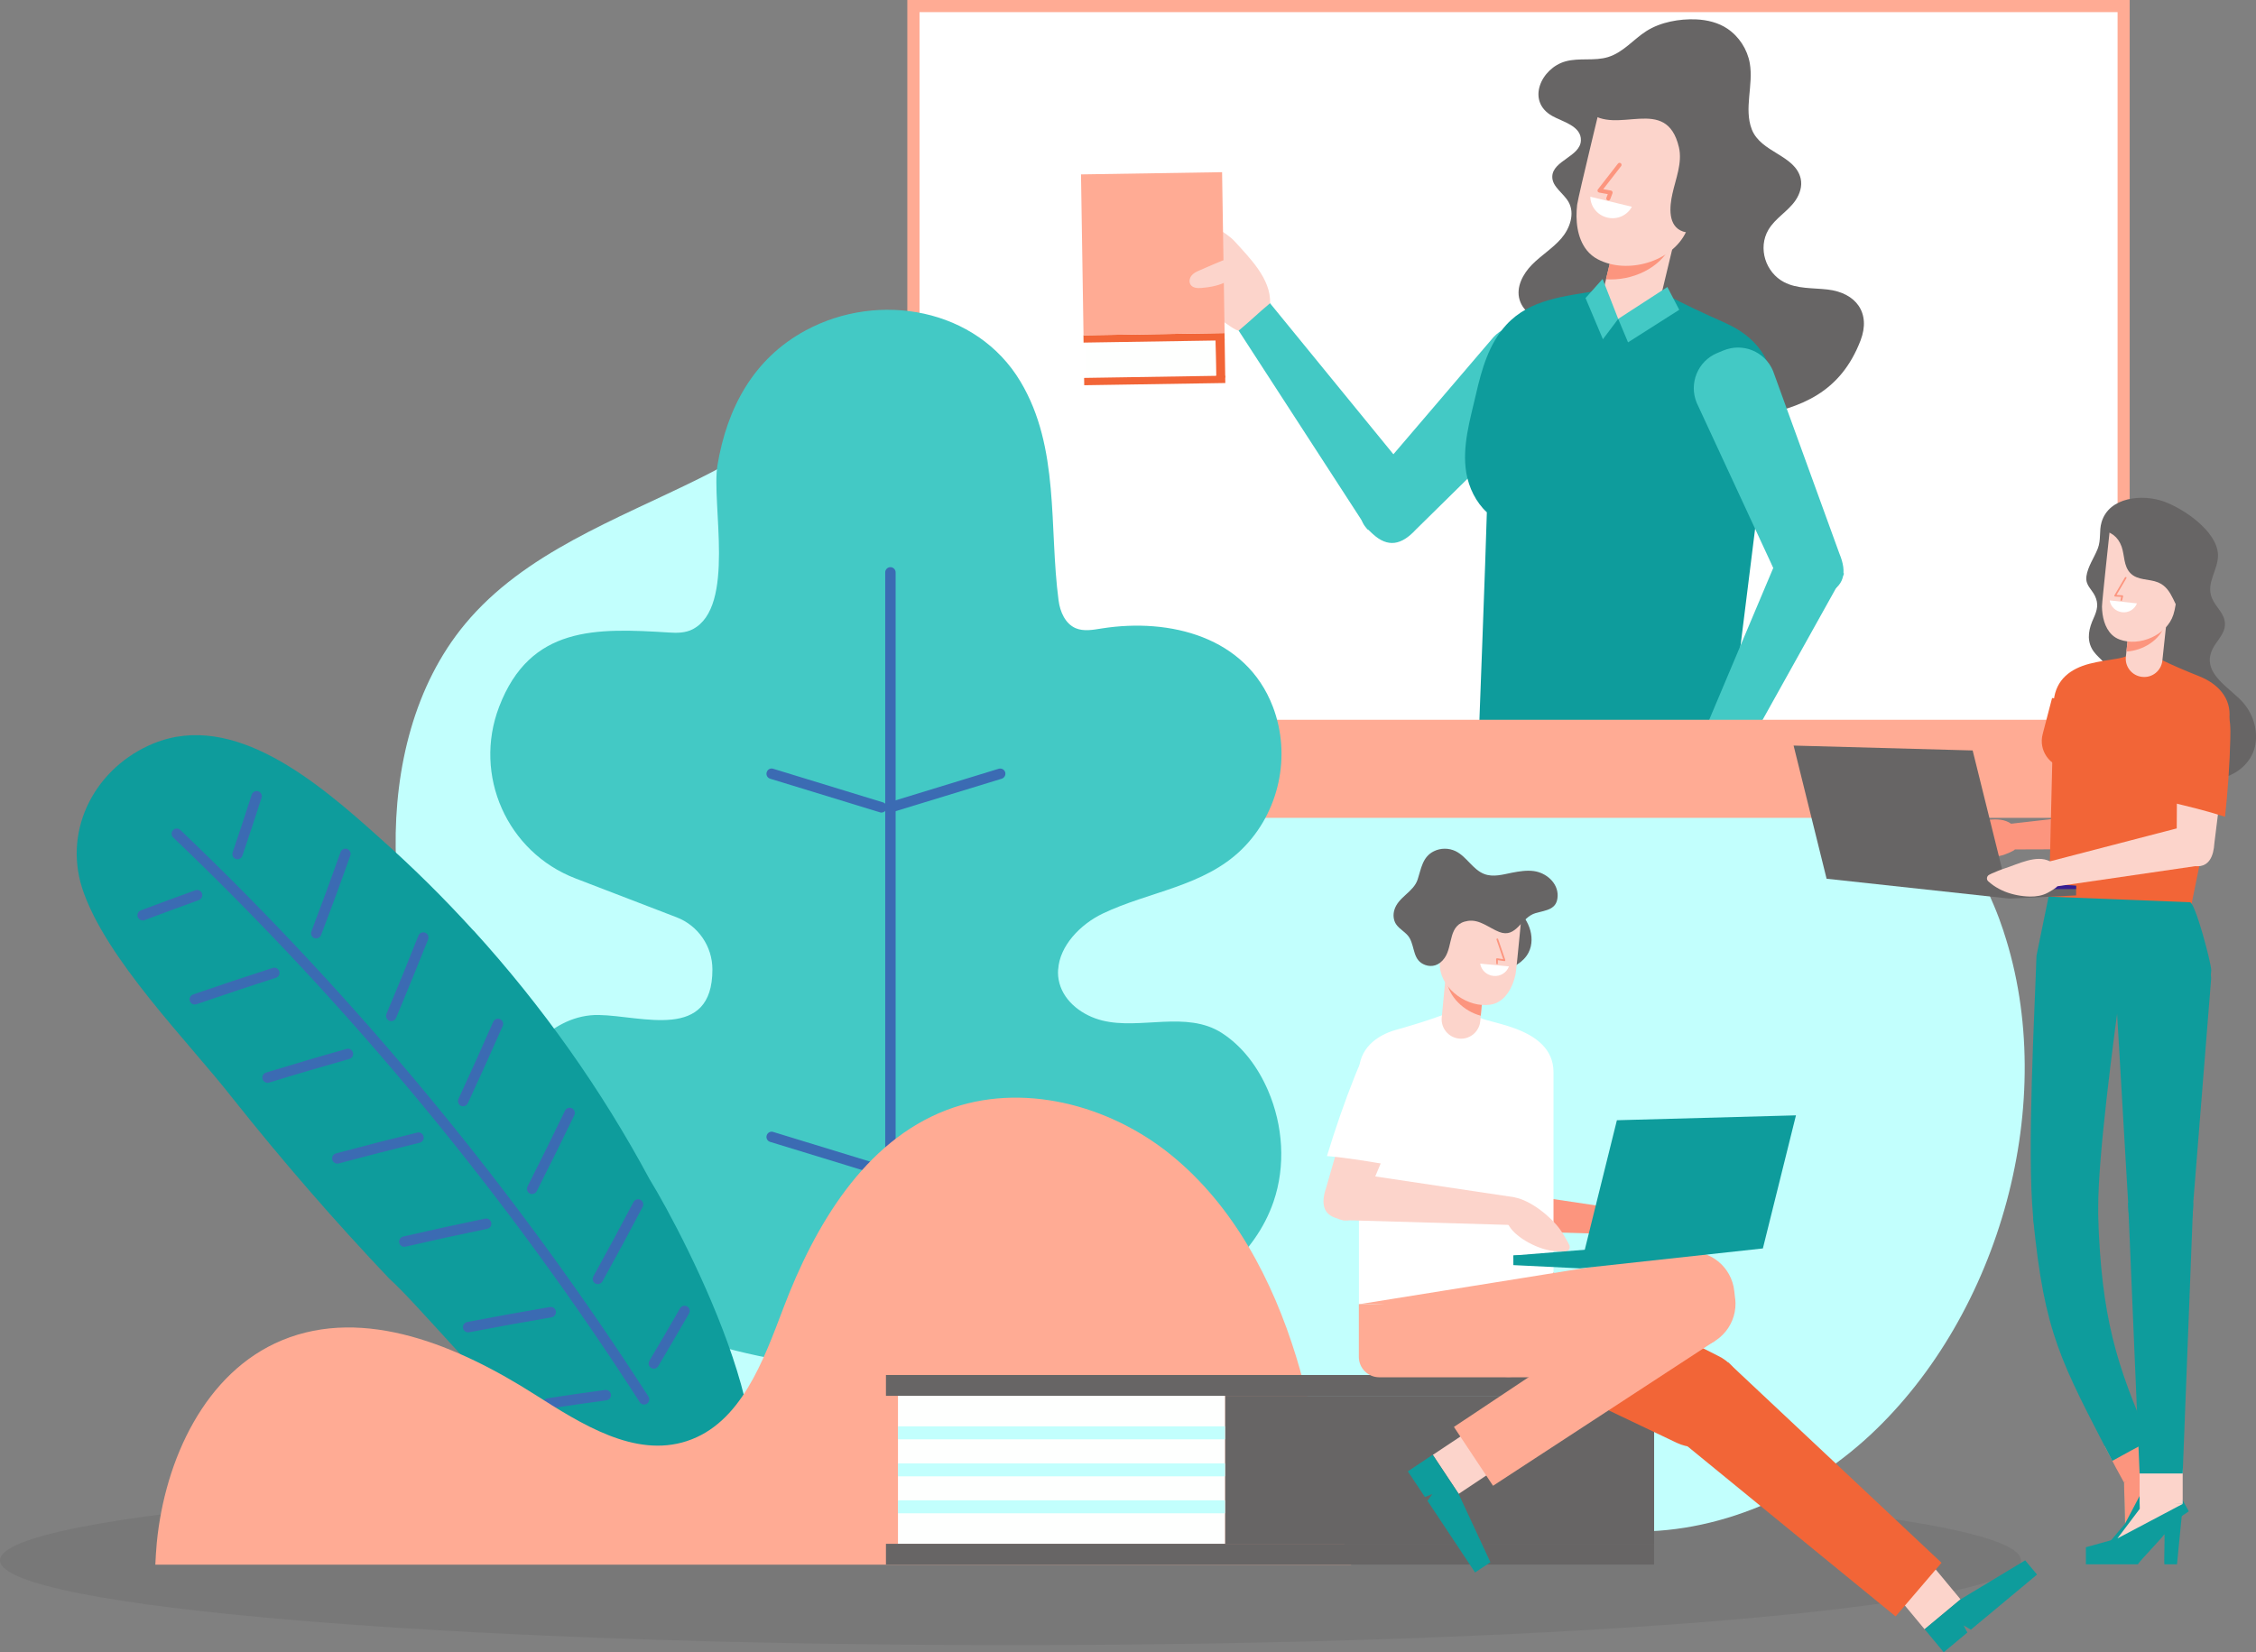 <svg width="501" height="367" viewBox="0 0 501 367" fill="none" xmlns="http://www.w3.org/2000/svg">
<rect x="0" y="0" width="501" height="367" fill="#808080" stroke="none"/>
<g clip-path="url(#clip0_3048_483)">
<g opacity="0.06">
<path d="M224.399 365.409C348.332 365.409 448.799 356.975 448.799 346.571C448.799 336.167 348.332 327.733 224.399 327.733C100.467 327.733 0 336.167 0 346.571C0 356.975 100.467 365.409 224.399 365.409Z" fill="black"/>
</g>
<path d="M444.954 206.876C444.323 204.96 443.619 203.061 442.842 201.217C435.676 184.024 424.883 168.585 416.778 151.808C398.981 115.017 412.41 73.743 388.223 38.309C365.696 5.333 326.365 -6.056 289.705 9.871C238.37 32.18 204.851 81.662 155.249 106.303C136.838 115.451 116.46 122.755 103.301 138.574C91.966 152.206 87.633 170.592 87.868 188.327C88.644 247.101 132.524 333.482 203.245 320.953C239.67 314.499 263.135 301.085 299.777 318.006C318.91 326.847 337.628 338.381 358.638 339.99C379.342 341.581 400.118 332.903 415.316 318.748C444.178 291.882 457.427 244.516 444.936 206.858L444.954 206.876Z" fill="#C2FFFD"/>
<path d="M471.596 1.356H202.848V180.318H471.596V1.356Z" fill="white"/>
<path d="M472.95 181.656H201.494V0H472.95V181.656ZM204.201 178.962H470.261V2.694H204.201V178.962Z" fill="#FFAB94"/>
<path d="M376.616 4.303C379.18 4.411 381.634 5.044 383.602 6.364C386.201 8.117 388.042 10.956 388.584 14.047C389.432 18.892 387.248 24.099 389.017 28.709C391.021 33.934 398.674 34.386 399.883 39.665C400.262 41.328 399.703 43.082 398.746 44.492C397.049 46.987 394.233 48.433 392.699 51.073C390.335 55.122 392.104 60.528 396.183 62.661C399.107 64.198 402.591 63.927 405.858 64.306C412.175 65.029 415.515 69.495 413.186 75.606C404.215 98.999 377.736 88.55 361.527 100.789C358.53 103.049 355.949 106.195 352.303 107.135C348.043 108.238 343.296 105.707 341.401 101.729C339.505 97.752 340.336 92.78 343.007 89.291C344.379 87.519 346.166 86.091 347.592 84.374C349.018 82.638 350.101 80.396 349.668 78.209C348.53 72.514 339.144 72.153 337.466 66.602C336.617 63.818 338.188 60.835 340.245 58.756C342.285 56.695 344.848 55.14 346.743 52.935C348.639 50.729 349.776 47.439 348.35 44.89C347.231 42.883 344.668 41.509 344.722 39.213C344.812 35.669 350.931 34.766 351.076 31.222C351.22 27.95 346.888 27.01 344.686 25.744C338.874 22.436 342.267 15.114 347.664 13.631C350.733 12.782 354.09 13.613 357.122 12.673C360.516 11.625 362.736 8.732 365.642 6.888C368.783 4.899 372.934 4.158 376.635 4.303H376.616Z" fill="#676565"/>
<path d="M303.712 117.53L304.813 118.561C308.224 121.725 311.257 121.056 314.416 117.639L345.137 87.393C348.296 83.976 348.097 78.643 344.686 75.461L343.585 74.43C340.173 71.267 334.848 71.466 331.672 74.882L306.167 104.731C303.008 108.147 300.282 114.348 303.694 117.53H303.712Z" fill="#43C9C5"/>
<path d="M281.781 67.036L274.489 72.532L303.712 117.603L317.249 110.462L281.781 67.036Z" fill="#43C9C5"/>
<path d="M275.102 73.4C274.759 73.671 271.926 71.61 271.565 71.339C269.832 70.037 268.568 68.175 267.702 66.187C266.492 63.42 265.68 60.203 265.554 57.183C265.482 55.665 265.554 54.128 265.843 52.609C265.987 51.832 266.168 51.055 266.402 50.313C266.402 50.313 266.402 50.313 266.402 50.295C267.196 48.18 272.918 52.212 274.037 53.441C277.341 57.111 282.286 61.884 282.052 67.344C278.893 70.001 278.279 70.742 275.12 73.4H275.102Z" fill="#FCD4CB"/>
<path d="M383.133 71.719C378.512 69.676 374.017 67.597 369.559 65.21L364.415 62.462C363.115 61.775 356.418 64.288 354.668 64.596C347.484 65.807 339.794 66.421 334.542 72.116C330.625 76.365 329.036 82.078 327.773 87.574C326.473 93.232 324.65 99.162 325.625 105.02C326.184 108.31 327.773 111.564 330.192 113.788C329.975 122.303 328.35 164.969 328.35 164.969L383.421 168.386L393.439 87.935C394.432 79.981 389.558 74.557 383.133 71.737V71.719Z" fill="#0E9C9C"/>
<path d="M360.931 71.466C357.519 70.652 355.407 67.199 356.238 63.782L359.649 49.572L372.032 52.555L368.62 66.765C367.808 70.182 364.36 72.297 360.949 71.466H360.931Z" fill="#FCD4CB"/>
<path d="M372.826 49.138L360.443 46.155L356.635 62.028C362.375 62.444 368.71 59.606 371.093 54.489C371.635 53.332 372.05 52.121 372.393 50.874L372.808 49.12L372.826 49.138Z" fill="#FC957E"/>
<path d="M354.848 57.599C353.909 57.111 353.079 56.442 352.393 55.592C350.191 52.826 349.848 48.867 350.245 45.468C350.462 43.678 356.382 19.453 356.364 19.435L380.93 25.346C379.865 29.794 378.8 34.241 377.736 38.67C376.725 42.901 376.291 47.493 374.45 51.47C371.31 58.214 361.31 60.998 354.848 57.599Z" fill="#FCD4CB"/>
<path d="M357.158 44.528C357.158 44.528 357.05 44.528 356.996 44.492C356.761 44.401 356.653 44.148 356.743 43.913L357.05 43.118L355.137 42.774C354.974 42.738 354.848 42.648 354.794 42.485C354.74 42.34 354.758 42.178 354.866 42.051L359.306 36.338C359.469 36.139 359.739 36.103 359.938 36.266C360.137 36.429 360.173 36.7 360.01 36.899L356.039 42.015L357.754 42.322C357.88 42.34 358.007 42.431 358.061 42.539C358.133 42.648 358.133 42.792 358.097 42.919L357.592 44.239C357.519 44.42 357.357 44.528 357.176 44.528H357.158Z" fill="#FC957E"/>
<path d="M353.169 43.714C353.205 45.848 354.704 47.8 356.942 48.325C359.162 48.867 361.4 47.818 362.393 45.92L353.169 43.696V43.714Z" fill="white"/>
<path d="M375.967 51.344C375.407 51.669 374.721 51.742 373.783 51.434C370.317 50.277 370.768 45.884 371.4 43.046C372.122 39.719 373.656 36.139 372.844 32.705C370.046 20.845 358.981 30.318 352.754 24.786C350.769 23.032 350.029 19.76 351.599 17.645C354.054 14.354 359.27 15.674 362.61 16.452C367.591 17.627 370.118 17.591 375.227 16.397C378.259 15.692 381.616 15.367 384.324 16.904C387.266 18.585 388.728 22.49 387.591 25.69C386.725 28.113 384.558 30.427 385.335 32.885C385.84 34.458 387.428 35.453 388.06 36.971C389.576 40.623 386.725 40.912 384.053 41.762C381.562 42.557 379.938 44.347 378.692 46.553C377.844 48.053 377.411 50.512 375.967 51.344Z" fill="#676565"/>
<path d="M403.926 132.644L405.316 132.066C409.612 130.276 410.262 127.239 408.475 122.936L393.746 82.385C391.959 78.082 387.013 76.058 382.717 77.847L381.327 78.426C377.032 80.216 375.01 85.169 376.797 89.472L393.313 125.105C395.1 129.408 399.612 134.452 403.908 132.662L403.926 132.644Z" fill="#43C9C5"/>
<path d="M375.1 170.465L383.367 174.352L409.522 127.419L396.905 118.778L375.1 170.465Z" fill="#43C9C5"/>
<path d="M361.545 76.04L372.916 68.808L370.281 63.746L359.36 70.833L361.545 76.04Z" fill="#43C9C5"/>
<path d="M355.967 75.353L352.104 66.205L355.895 61.956L359.361 70.833L355.967 75.353Z" fill="#43C9C5"/>
<path d="M271.958 75.215L269.919 75.247L270.053 83.906L272.092 83.874L271.958 75.215Z" fill="#F26537"/>
<path d="M269.941 75.651L241.263 76.102L241.386 83.929L270.064 83.478L269.941 75.651Z" fill="#FEFFFE"/>
<path d="M272.085 83.445L240.754 83.938L240.78 85.565L272.111 85.072L272.085 83.445Z" fill="#F26537"/>
<path d="M271.937 73.975L240.606 74.468L240.631 76.095L271.962 75.602L271.937 73.975Z" fill="#F26537"/>
<path d="M271.394 38.242L240.063 38.735L240.624 74.473L271.955 73.98L271.394 38.242Z" fill="#FFAB94"/>
<path d="M266.763 63.963C265.879 64.035 264.85 63.963 264.381 63.203C264.002 62.607 264.164 61.811 264.579 61.251C265.012 60.691 265.644 60.365 266.294 60.094C267.431 59.624 271.51 57.762 272.702 57.454C273.46 57.255 271.402 58.593 272.124 58.937C273.406 59.57 273.911 61.522 272.684 62.336C271.095 63.402 268.64 63.818 266.781 63.963H266.763Z" fill="#FCD4CB"/>
<path d="M471.127 159.871H201.891V180.3H471.127V159.871Z" fill="#FFAB94"/>
<path d="M216.873 165.403H207.505V174.786H216.873V165.403Z" fill="white"/>
<path d="M230.266 174.786V165.403L239.634 170.085L230.266 174.786Z" fill="white"/>
<path d="M234.995 215.319C235.32 210.076 239.905 205.303 244.886 202.917C255.121 198.017 267.377 196.914 275.806 188.616C284.091 180.463 286.835 167.826 282.665 156.96C276.727 141.449 259.85 137.2 244.67 139.587C242.738 139.894 240.681 140.292 238.876 139.532C236.565 138.538 235.41 135.88 235.085 133.385C232.919 117.133 235.41 99.452 226.62 84.754C216.909 68.483 195.158 64.596 178.895 73.4C167.289 79.673 161.441 90.665 159.329 103.338C157.939 111.745 163.462 134.796 153.823 139.767C152.235 140.599 150.34 140.617 148.553 140.49C132.362 139.478 117.741 138.972 110.846 156.978C105.016 172.201 112.597 189.267 127.795 195.107L150.268 203.748C155.051 205.592 158.21 210.202 158.21 215.337C158.21 231.355 142.596 225.606 132.975 225.443C122.651 225.262 114.745 234.952 111.46 243.847C102.904 266.97 120.593 283.024 140.015 291.864C164.202 302.874 191.566 306.508 217.847 302.82C239.706 299.747 274.615 290.798 282.81 266.934C285.553 258.961 284.94 249.976 281.6 242.22C279.398 237.104 275.969 232.403 271.276 229.402C263.478 224.43 253.189 228.769 244.796 226.672C240.5 225.606 236.403 222.623 235.266 218.356C234.995 217.344 234.905 216.331 234.977 215.337L234.995 215.319Z" fill="#43C9C5"/>
<path d="M195.754 180.481C195.646 180.481 195.537 180.481 195.411 180.427L171.025 172.96C170.411 172.779 170.069 172.128 170.267 171.514C170.448 170.899 171.097 170.556 171.711 170.754L196.097 178.221C196.711 178.402 197.054 179.053 196.855 179.667C196.711 180.155 196.241 180.481 195.754 180.481Z" fill="#3B6BB3"/>
<path d="M195.754 261.149C195.646 261.149 195.537 261.149 195.411 261.094L171.025 253.628C170.411 253.447 170.069 252.796 170.267 252.182C170.448 251.567 171.097 251.223 171.711 251.422L196.097 258.889C196.711 259.07 197.054 259.72 196.855 260.335C196.711 260.823 196.241 261.149 195.754 261.149Z" fill="#3B6BB3"/>
<path d="M197.739 180.481C197.252 180.481 196.783 180.155 196.638 179.667C196.458 179.052 196.801 178.42 197.396 178.221L221.782 170.754C222.396 170.574 223.046 170.917 223.226 171.514C223.407 172.128 223.064 172.761 222.468 172.96L198.082 180.426C197.974 180.463 197.866 180.481 197.739 180.481Z" fill="#3B6BB3"/>
<path d="M197.739 261.148C197.252 261.148 196.783 260.823 196.638 260.335C196.458 259.72 196.801 259.087 197.396 258.889L221.782 251.422C222.396 251.241 223.046 251.585 223.226 252.181C223.407 252.796 223.064 253.429 222.468 253.628L198.082 261.094C197.974 261.13 197.866 261.148 197.739 261.148Z" fill="#3B6BB3"/>
<path d="M197.739 293.058C197.108 293.058 196.584 292.533 196.584 291.901V127.13C196.584 126.497 197.108 125.973 197.739 125.973C198.371 125.973 198.895 126.497 198.895 127.13V291.901C198.895 292.533 198.371 293.058 197.739 293.058Z" fill="#3B6BB3"/>
<path d="M105.142 206.659C120.376 223.4 133.571 242.021 144.203 261.835C152.271 274.961 179.906 328.275 160.538 339.086C140.683 349.843 98.229 294.522 86.46 284.018C74.312 271.218 62.778 257.93 51.804 244.118C41.894 231.409 23.357 212.95 18.249 197.276C13.953 183.825 21.462 170.32 34.043 165.15C51.93 157.792 70.612 173.774 84.312 186.103C91.605 192.576 98.554 199.445 105.124 206.677L105.142 206.659Z" fill="#0E9C9C"/>
<path d="M143.047 311.968C142.668 311.968 142.289 311.787 142.073 311.444C112.651 265.74 77.796 223.544 38.465 186.013C37.996 185.579 37.996 184.838 38.429 184.386C38.862 183.916 39.584 183.916 40.053 184.35C79.511 221.99 114.474 264.33 144.004 310.196C144.347 310.721 144.185 311.444 143.661 311.787C143.463 311.914 143.246 311.968 143.047 311.968Z" fill="#3B6BB3"/>
<path d="M89.781 276.931C89.258 276.931 88.789 276.57 88.662 276.027C88.518 275.413 88.915 274.798 89.529 274.653C95.558 273.261 101.677 271.923 107.741 270.676C108.355 270.549 108.969 270.947 109.095 271.58C109.222 272.213 108.824 272.809 108.193 272.936C102.146 274.183 96.027 275.521 90.016 276.913C89.926 276.931 89.836 276.949 89.763 276.949L89.781 276.931Z" fill="#3B6BB3"/>
<path d="M118.174 265.216C117.994 265.216 117.813 265.18 117.651 265.09C117.091 264.8 116.857 264.113 117.146 263.535C119.943 258.021 122.741 252.362 125.467 246.704C125.755 246.125 126.441 245.89 127.001 246.161C127.579 246.432 127.813 247.119 127.542 247.698C124.817 253.356 122.001 259.033 119.203 264.565C119.005 264.963 118.59 265.198 118.174 265.198V265.216Z" fill="#3B6BB3"/>
<path d="M74.908 258.455C74.403 258.455 73.933 258.111 73.789 257.605C73.627 256.99 73.988 256.357 74.601 256.195C80.594 254.586 86.659 253.031 92.669 251.566C93.283 251.404 93.915 251.783 94.059 252.416C94.204 253.031 93.825 253.664 93.211 253.808C87.218 255.273 81.171 256.827 75.197 258.418C75.107 258.455 74.998 258.455 74.908 258.455Z" fill="#3B6BB3"/>
<path d="M102.868 245.727C102.705 245.727 102.543 245.691 102.38 245.619C101.803 245.347 101.55 244.66 101.821 244.082C104.456 238.369 107.055 232.62 109.528 226.961C109.781 226.383 110.467 226.112 111.045 226.365C111.622 226.618 111.893 227.305 111.64 227.883C109.149 233.542 106.55 239.327 103.897 245.04C103.698 245.456 103.283 245.709 102.85 245.709L102.868 245.727Z" fill="#3B6BB3"/>
<path d="M59.403 240.502C58.916 240.502 58.446 240.177 58.302 239.689C58.121 239.074 58.464 238.442 59.06 238.243C64.999 236.435 71.009 234.645 76.948 232.982C77.561 232.801 78.193 233.162 78.374 233.777C78.554 234.392 78.193 235.025 77.579 235.205C71.659 236.887 65.648 238.64 59.728 240.466C59.62 240.502 59.511 240.521 59.385 240.521L59.403 240.502Z" fill="#3B6BB3"/>
<path d="M86.893 226.799C86.749 226.799 86.587 226.763 86.442 226.708C85.846 226.455 85.576 225.786 85.828 225.19C88.283 219.368 90.666 213.529 92.922 207.816C93.157 207.219 93.825 206.93 94.42 207.165C95.016 207.4 95.305 208.069 95.07 208.666C92.796 214.397 90.395 220.254 87.958 226.094C87.778 226.528 87.345 226.799 86.893 226.799Z" fill="#3B6BB3"/>
<path d="M43.248 223.129C42.779 223.129 42.328 222.822 42.165 222.351C41.967 221.755 42.273 221.086 42.887 220.887C48.79 218.844 54.746 216.856 60.576 214.993C61.19 214.795 61.822 215.138 62.02 215.735C62.219 216.349 61.876 216.982 61.28 217.181C55.45 219.043 49.53 221.032 43.627 223.057C43.501 223.093 43.375 223.111 43.248 223.111V223.129Z" fill="#3B6BB3"/>
<path d="M70.233 208.449C70.089 208.449 69.963 208.431 69.818 208.376C69.222 208.159 68.934 207.491 69.15 206.894C71.388 201 73.573 195.07 75.63 189.267C75.847 188.671 76.515 188.345 77.092 188.562C77.688 188.779 77.995 189.43 77.796 190.026C75.739 195.848 73.554 201.796 71.298 207.689C71.118 208.159 70.684 208.431 70.215 208.431L70.233 208.449Z" fill="#3B6BB3"/>
<path d="M103.969 295.932C103.427 295.932 102.94 295.552 102.832 294.992C102.705 294.359 103.121 293.763 103.752 293.636C109.781 292.479 115.954 291.358 122.109 290.31C122.723 290.219 123.337 290.617 123.445 291.25C123.553 291.883 123.12 292.479 122.506 292.588C116.369 293.636 110.214 294.757 104.204 295.914C104.131 295.914 104.059 295.932 103.987 295.932H103.969Z" fill="#3B6BB3"/>
<path d="M132.777 285.23C132.596 285.23 132.398 285.175 132.217 285.085C131.658 284.778 131.459 284.073 131.766 283.512C134.781 278.07 137.777 272.502 140.683 266.988C140.972 266.428 141.676 266.211 142.235 266.5C142.795 266.789 143.011 267.494 142.723 268.055C139.816 273.587 136.82 279.155 133.788 284.615C133.571 284.994 133.192 285.211 132.777 285.211V285.23Z" fill="#3B6BB3"/>
<path d="M121.748 312.872C121.189 312.872 120.701 312.456 120.611 311.896C120.521 311.263 120.954 310.684 121.586 310.576C125.828 309.925 130.087 309.31 134.365 308.732C134.997 308.642 135.575 309.094 135.665 309.726C135.755 310.359 135.304 310.938 134.672 311.028C130.412 311.606 126.171 312.221 121.929 312.872C121.875 312.872 121.82 312.872 121.748 312.872Z" fill="#3B6BB3"/>
<path d="M145.195 303.995C144.997 303.995 144.798 303.941 144.6 303.833C144.058 303.507 143.878 302.802 144.203 302.26C146.495 298.391 148.787 294.504 151.026 290.599C151.351 290.039 152.055 289.876 152.596 290.183C153.156 290.509 153.336 291.214 153.011 291.756C150.755 295.679 148.481 299.566 146.17 303.453C145.954 303.815 145.575 304.013 145.177 304.013L145.195 303.995Z" fill="#3B6BB3"/>
<path d="M31.678 204.435C31.209 204.435 30.776 204.146 30.595 203.694C30.378 203.097 30.667 202.428 31.263 202.212C35.288 200.693 39.313 199.21 43.374 197.746C43.988 197.529 44.638 197.836 44.855 198.433C45.071 199.03 44.764 199.699 44.169 199.916C40.126 201.38 36.1 202.862 32.093 204.381C31.967 204.435 31.822 204.453 31.678 204.453V204.435Z" fill="#3B6BB3"/>
<path d="M52.761 190.858C52.634 190.858 52.508 190.84 52.382 190.804C51.786 190.605 51.461 189.936 51.66 189.339C53.103 185.091 54.511 180.806 55.901 176.503C56.1 175.907 56.75 175.563 57.345 175.762C57.941 175.961 58.284 176.612 58.085 177.208C56.696 181.511 55.288 185.796 53.826 190.081C53.663 190.569 53.212 190.858 52.742 190.858H52.761Z" fill="#3B6BB3"/>
<path d="M34.494 347.529C34.566 345.902 34.674 344.275 34.819 342.648C36.624 324.226 45.523 304.791 62.598 297.704C81.009 290.057 101.929 299.024 118.752 309.726C129.059 316.271 140.936 323.882 152.524 320.086C164.545 316.162 169.509 302.278 174.004 290.436C180.953 272.159 191.945 253.537 210.194 246.559C226.818 240.213 246.349 245.348 260.139 256.593C273.947 267.838 282.611 284.326 287.846 301.356C292.196 315.548 294.416 330.336 299.001 344.438C299.344 345.468 299.687 346.499 300.048 347.529H34.494Z" fill="#FFAB94"/>
<path d="M481.055 179.035L446.615 182.958C443.835 180.987 439.485 182.596 436.453 183.102C435.442 183.265 434.467 183.554 433.474 183.807C433.402 183.826 433.15 183.916 432.861 184.006C432.265 184.205 432.03 184.928 432.428 185.416C432.734 185.796 433.077 186.158 433.438 186.483C434.142 187.134 434.9 187.694 435.731 188.183C437.355 189.123 439.323 189.792 441.182 190.099C442.5 190.316 443.907 190.28 445.171 189.81C445.424 189.719 447.373 188.96 447.445 188.671L480.242 188.562L481.073 179.053L481.055 179.035Z" fill="#FC957E"/>
<path d="M367.339 310.034H272.034V342.919H367.339V310.034Z" fill="#676565"/>
<path d="M199.418 342.901H272.034V310.016H199.418V342.901Z" fill="#FEFFFE"/>
<path d="M272.034 316.813H199.418V319.688H272.034V316.813Z" fill="#C2FFFD"/>
<path d="M272.034 333.247H199.418V336.121H272.034V333.247Z" fill="#C2FFFD"/>
<path d="M272.034 325.039H199.418V327.914H272.034V325.039Z" fill="#C2FFFD"/>
<path d="M367.321 305.406H196.747V310.034H367.321V305.406Z" fill="#676565"/>
<path d="M367.321 342.901H196.747V347.511H367.321V342.901Z" fill="#676565"/>
<path d="M467.228 344.004L469.376 347.131L478.907 340.605C478.762 340.045 480.116 332.289 479.972 331.728C480.369 332.108 483.365 336.881 483.762 337.26L486.073 335.688L479.593 323.864L471.705 329.27L471.939 338.417L467.246 343.986L467.228 344.004Z" fill="#0E9C9C"/>
<path d="M471.687 329.288L471.921 338.417L479.575 323.864L471.687 329.288Z" fill="#FC957E"/>
<path d="M480.206 325.961C477.372 327.516 474.521 327.733 471.687 329.288C470.856 327.823 469.214 324.786 467.391 321.207C470.225 319.796 472.77 318.459 475.586 316.976C477.336 319.869 478.835 322.87 480.206 325.961Z" fill="#FC957E"/>
<path d="M484.719 334.024L475.152 336.411V323.502H484.719V334.024Z" fill="#FCD4CB"/>
<path d="M463.221 343.66V347.457H474.773C474.972 346.915 480.459 341.274 480.658 340.75C480.766 341.292 480.549 346.933 480.658 347.457H483.455L484.773 334.024H475.206L470.261 341.708L463.239 343.66H463.221Z" fill="#0E9C9C"/>
<path d="M475.152 333.247L475.188 335.127L470.225 341.708L484.755 334.024L475.152 333.247Z" fill="#FCD4CB"/>
<path d="M460.098 280.113C459.665 280.457 458.979 280.149 458.528 280.113C452.896 279.679 452.03 275.72 451.507 270.278C450.099 255.671 451.886 224.033 452.247 212.3C452.247 212.3 455.875 210.817 461.001 207.418C461.416 207.147 462.156 207.599 462.589 207.671C467.896 208.648 470.802 211.703 471.163 217.561C469.286 231.445 465.911 256.918 465.965 268.163C466.019 279.408 465.568 275.774 460.098 280.095V280.113Z" fill="#0E9C9C"/>
<path d="M477.372 319.977C474.538 321.459 471.885 322.96 469.087 324.479C457.662 302.35 453.997 296.312 451.506 270.513C456.272 269.971 461.145 269.971 465.929 269.682C466.651 292.678 469.972 303.037 477.354 319.977H477.372Z" fill="#0E9C9C"/>
<path d="M463.347 128.034C463.077 129.969 464.467 130.8 465.225 132.337C466.091 134.127 465.748 135.519 464.918 137.345C463.925 139.514 463.365 141.846 464.539 144.052C465.55 145.95 467.679 146.945 468.456 149.042C469.448 151.736 467.643 155.062 469.178 157.503C469.9 158.66 471.235 159.293 472.589 159.491C476.073 159.998 480.585 158.099 483.257 161.426C484.791 163.342 484.484 166.126 485.369 168.422C488.437 176.341 499.105 172.834 500.747 165.909C501.524 162.601 500.531 158.985 498.383 156.346C495.513 152.82 488.69 149.693 491.343 144.179C492.228 142.335 494.087 140.852 494.105 138.665C494.141 136.314 492.047 134.886 491.217 132.861C489.791 129.408 492.733 126.479 492.553 123.099C492.282 117.928 484.881 112.938 480.513 111.384C475.838 109.702 468.365 110.335 466.705 115.976C466.109 118.001 466.651 119.845 465.838 121.906C465.026 123.948 463.636 125.829 463.329 128.052L463.347 128.034Z" fill="#676565"/>
<path d="M485.549 206.46L454.936 203.188C454.936 203.188 456.091 155.659 456.091 155.586C456.597 150.886 459.828 148.536 463.997 147.433C466.163 146.873 468.383 146.601 470.568 146.222C471.651 146.041 475.802 144.504 476.614 144.902L479.863 146.493C482.679 147.867 485.513 149.06 488.419 150.217C492.462 151.844 495.585 154.99 495.08 159.654L485.531 206.46H485.549Z" fill="#F26537"/>
<path d="M475.513 172.382L458.799 170.592C455.153 170.194 452.698 166.651 453.618 163.089L455.712 155.044L477.102 157.34L475.495 172.382H475.513Z" fill="#F26537"/>
<path d="M478.347 228.552L452.247 212.3L454.936 199.156C454.936 199.156 486.289 200.404 486.325 200.404C487.499 200.404 491.072 213.963 491.054 215.499C490.946 220.977 484.015 228.57 478.329 228.57L478.347 228.552Z" fill="#0E9C9C"/>
<path d="M480.639 276.371H479.033C474.051 276.371 472.607 272.141 472.607 267.133L469.99 222.406C469.99 217.416 474.033 213.348 479.033 213.348H480.639C485.621 213.348 491.036 212.408 491.036 217.398L487.065 267.133C487.065 272.122 485.639 276.371 480.639 276.371Z" fill="#0E9C9C"/>
<path d="M484.719 327.281H475.152L472.607 267.151H487.047L484.719 327.281Z" fill="#0E9C9C"/>
<path d="M475.712 150.343C473.474 150.108 471.849 148.102 472.102 145.86L473.095 136.549L481.199 137.417L480.206 146.728C479.972 148.969 477.968 150.597 475.73 150.343H475.712Z" fill="#FCD4CB"/>
<path d="M481.434 135.193L473.329 134.326L472.228 144.721C475.91 144.504 479.683 142.19 480.784 138.737C481.037 137.96 481.199 137.146 481.307 136.332L481.434 135.193Z" fill="#FC957E"/>
<path d="M470.712 142.045C470.08 141.81 469.503 141.467 468.997 140.979C467.373 139.406 466.831 136.929 466.795 134.741C466.795 133.584 468.546 117.729 468.528 117.729L484.611 119.447C484.304 122.357 483.997 125.268 483.672 128.161C483.383 130.927 483.491 133.874 482.643 136.549C481.199 141.087 475.08 143.69 470.712 142.045Z" fill="#FCD4CB"/>
<path d="M471.073 133.458H471.037C470.947 133.44 470.874 133.331 470.91 133.241L471.073 132.572L469.701 132.5C469.701 132.5 469.575 132.463 469.557 132.409C469.521 132.355 469.521 132.283 469.557 132.228L471.903 128.233C471.903 128.233 472.066 128.125 472.156 128.161C472.246 128.215 472.264 128.323 472.228 128.414L470.026 132.156L471.326 132.228C471.326 132.228 471.434 132.265 471.452 132.301C471.488 132.337 471.488 132.391 471.488 132.445L471.271 133.313C471.271 133.313 471.181 133.458 471.091 133.458H471.073Z" fill="#FC957E"/>
<path d="M468.51 133.367C468.708 134.723 469.827 135.826 471.29 135.989C472.752 136.152 474.069 135.302 474.557 134.018L468.528 133.367H468.51Z" fill="white"/>
<path d="M484.52 131.578C484.358 133.06 483.04 134.127 481.56 133.964L482.138 128.613C483.618 128.776 484.683 130.095 484.52 131.578Z" fill="#FCD4CB"/>
<path d="M487.372 138.466C487.481 138.158 487.571 137.851 487.643 137.562C488.852 132.626 490.026 127.148 487.589 122.665C486.397 120.459 484.448 118.778 482.39 117.35C479.972 115.668 477.336 114.312 474.575 113.282C472.95 112.685 471.091 112.215 469.557 113.011C468.203 113.716 467.282 115.596 466.741 117.784C468.708 118.127 470.333 119.103 471.163 121.435C471.831 123.37 471.578 125.72 473.095 127.293C474.737 128.974 477.21 128.522 479.25 129.354C482.697 130.782 482.679 134.922 485.206 137.2C485.82 137.743 486.542 138.158 487.372 138.466Z" fill="#676565"/>
<path d="M461.055 198.885L446.236 199.59L442.86 196.011L461.055 196.734V198.885Z" fill="#676565"/>
<path d="M443.131 197.475H461.055V196.734L443.131 195.306V197.475Z" fill="#361D91"/>
<path d="M446.236 199.59L405.641 195.179L398.313 165.602L438.077 166.687L446.236 199.59Z" fill="#676565"/>
<path d="M486.758 192.34L487.697 192.395C490.585 192.576 491.578 190.171 491.758 187.278L494.953 161.426C495.134 158.533 492.95 156.02 490.044 155.839L489.105 155.785C486.217 155.604 483.708 157.792 483.527 160.703L483.383 186.754C483.203 189.647 483.87 192.16 486.758 192.359V192.34Z" fill="#FCD4CB"/>
<path d="M454.99 191.382L456.2 196.951L489.304 192.124L488.798 182.596L454.99 191.382Z" fill="#FCD4CB"/>
<path d="M456.849 196.824C456.904 197.095 455.008 198.162 454.756 198.289C453.564 198.939 452.174 199.156 450.839 199.138C448.961 199.102 446.922 198.722 445.189 198.017C444.305 197.656 443.456 197.204 442.68 196.661C442.283 196.372 441.886 196.065 441.525 195.739C441.074 195.324 441.2 194.564 441.759 194.293C442.03 194.167 442.265 194.04 442.337 194.004C443.294 193.606 444.214 193.19 445.189 192.883C448.131 191.961 452.21 189.755 455.225 191.31C455.911 193.805 456.163 194.329 456.849 196.824Z" fill="#FCD4CB"/>
<path d="M486.524 153.543C483.094 156.273 481.343 160.685 480.892 165.042C480.441 169.399 481.127 173.792 481.813 178.131C485.946 179.107 490.08 180.101 494.123 181.421C494.737 175.762 495.17 169.688 495.296 164.011C495.35 161.842 495.35 159.618 494.52 157.611C493.293 154.646 489.719 153.525 486.524 153.543Z" fill="#F26537"/>
<path d="M355.155 267.856L354.487 274.002L316.925 272.918L317.701 262.251L355.155 267.856Z" fill="#FC957E"/>
<path d="M327.689 316.826L318.19 323.152L323.936 331.809L333.436 325.483L327.689 316.826Z" fill="#FCD4CB"/>
<path d="M331.004 346.987L327.574 349.265L316.997 333.337C317.358 332.831 317.737 332.325 318.098 331.837C317.538 332.054 316.997 332.289 316.437 332.505L312.647 326.811L318.17 323.123L323.91 331.782L330.986 347.005L331.004 346.987Z" fill="#0E9C9C"/>
<path d="M428.093 346.453L420.113 353.1L427.408 361.885L435.387 355.238L428.093 346.453Z" fill="#FCD4CB"/>
<path d="M449.738 346.571L452.373 349.735L437.68 361.974C437.139 361.667 436.597 361.359 436.074 361.034C436.344 361.558 436.633 362.082 436.904 362.607L431.651 366.982L427.41 361.865L435.388 355.231L449.738 346.571Z" fill="#0E9C9C"/>
<path d="M385.425 315.819L386.183 314.246C388.512 309.347 386.436 303.489 381.544 301.157L328.693 274.418C323.802 272.086 326.888 279.987 324.56 284.868L323.802 286.441C321.473 291.34 323.549 297.198 328.441 299.53L372.357 320.465C377.248 322.797 383.096 320.718 385.425 315.819Z" fill="#F26537"/>
<path d="M420.966 359.027L431.164 347.113L383.764 302.603L371.165 318.314L420.966 359.027Z" fill="#F26537"/>
<path d="M301.781 289.695H344.993V238.134C344.993 233 341.076 230.198 336.708 228.534C334.451 227.667 332.087 227.124 329.758 226.473C328.603 226.148 324.325 224.033 323.387 224.358L319.704 225.696C316.509 226.853 313.315 227.811 310.047 228.733C305.499 230.017 301.781 233.054 301.781 238.152V289.713V289.695Z" fill="white"/>
<path d="M340.462 305.912H306.293C303.802 305.912 301.763 303.887 301.763 301.374V289.677H344.975V301.374C344.975 303.869 342.953 305.912 340.444 305.912H340.462Z" fill="#FFAB94"/>
<path d="M385.335 288.466L385.136 286.73C384.54 281.342 379.703 277.456 374.324 278.052L301.781 289.695C301.781 289.695 316.726 288.863 317.322 294.251L317.52 295.986C318.116 301.374 330.498 306.4 335.877 305.803L376.689 299.313C382.068 298.716 385.948 293.871 385.353 288.484L385.335 288.466Z" fill="#FFAB94"/>
<path d="M322.881 316.94L331.563 330.011L380.894 297.794L377.104 280.836L322.881 316.94Z" fill="#FFAB94"/>
<path d="M326.329 208.738C326.022 207.798 326.166 206.55 327.051 206.117C327.881 205.701 329.09 206.135 329.704 205.448C330.101 205.014 330.029 204.309 329.812 203.766C329.596 203.224 329.235 202.718 329.109 202.139C328.766 200.53 330.498 199.048 332.141 199.084C333.784 199.12 335.228 200.169 336.419 201.326C337.773 202.645 338.982 204.2 339.632 205.99C340.282 207.78 340.336 209.841 339.469 211.54C338.368 213.728 336.004 214.957 333.657 215.68C332.502 216.042 331.275 216.313 330.065 216.114C328.459 215.861 327.484 215.047 327.466 213.511C327.466 212.643 327.719 212.046 327.466 211.161C327.213 210.311 326.618 209.588 326.329 208.738Z" fill="#676565"/>
<path d="M324.036 230.686C326.401 230.921 328.495 229.185 328.729 226.817L329.668 216.982L321.112 216.15L320.174 225.985C319.939 228.354 321.672 230.451 324.036 230.686Z" fill="#FCD4CB"/>
<path d="M321.329 213.782L329.885 214.614L328.838 225.606C325.083 224.611 321.654 221.393 321.257 217.597C321.166 216.729 321.166 215.861 321.221 214.993L321.329 213.782Z" fill="#FC957E"/>
<path d="M330.968 223.147C331.672 223.038 332.358 222.803 332.971 222.406C334.993 221.122 336.076 218.663 336.563 216.403C336.816 215.21 338.35 198.415 338.368 198.415L321.365 196.788C321.076 199.861 320.769 202.935 320.481 206.008C320.192 208.937 319.47 211.974 319.777 214.921C320.3 219.929 326.094 223.906 330.968 223.147Z" fill="#FCD4CB"/>
<path d="M332.466 214.18C332.358 214.18 332.285 214.107 332.285 213.999L332.249 213.041C332.249 213.041 332.267 212.932 332.303 212.896C332.358 212.86 332.412 212.842 332.466 212.842L333.82 213.041L332.339 208.702C332.303 208.611 332.358 208.503 332.466 208.467C332.556 208.413 332.664 208.467 332.701 208.593L334.289 213.221C334.289 213.221 334.289 213.348 334.253 213.402C334.217 213.457 334.145 213.493 334.072 213.475L332.628 213.258V213.981C332.664 214.089 332.574 214.18 332.466 214.18Z" fill="#FC957E"/>
<path d="M335.101 214.65C334.614 216.006 333.224 216.928 331.672 216.765C330.137 216.62 328.928 215.463 328.711 214.035L335.083 214.65H335.101Z" fill="white"/>
<path d="M316.528 214.342C317.954 214.849 319.614 214.505 320.823 212.751C322.755 209.967 321.491 205.213 325.986 204.544C328.585 204.146 330.679 206.117 332.953 207.002C336.816 208.485 337.736 203.73 341.04 202.808C343.422 202.139 345.823 202.049 345.913 198.975C345.985 196.065 343.332 193.841 340.625 193.479C339.018 193.262 337.375 193.534 335.769 193.841C333.765 194.239 331.617 194.89 329.614 194.13C327.069 193.154 325.697 190.243 323.242 189.05C321.744 188.327 319.903 188.327 318.405 189.086C315.896 190.334 315.607 192.955 314.831 195.323C313.91 198.18 310.463 199.229 309.632 202.175C309.344 203.188 309.434 204.345 310.011 205.249C310.824 206.478 312.358 207.111 313.062 208.394C314.253 210.582 313.766 213.348 316.528 214.342Z" fill="#676565"/>
<path d="M297.394 270.803L296.438 270.459C293.477 269.41 293.514 266.59 294.56 263.625L302.358 236.489C303.405 233.524 306.654 231.951 309.632 233L310.589 233.343C313.549 234.392 315.12 237.646 314.073 240.629L303.152 266.681C302.105 269.645 300.373 271.869 297.412 270.821L297.394 270.803Z" fill="#FCD4CB"/>
<path d="M336.383 265.939L335.715 272.086L298.152 271.001L298.929 260.335L336.383 265.939Z" fill="#FCD4CB"/>
<path d="M333.838 268.796C333.603 268.995 334.56 271.164 334.668 271.435C335.264 272.773 336.31 273.876 337.484 274.744C339.126 275.955 341.13 276.949 343.097 277.492C344.09 277.763 345.119 277.926 346.148 277.98C346.689 277.998 347.213 277.98 347.754 277.944C348.422 277.89 348.801 277.13 348.494 276.534C348.35 276.244 348.224 275.991 348.187 275.919C347.628 274.943 347.104 273.985 346.455 273.081C344.523 270.351 339.975 266.608 336.347 265.958C334.126 267.657 336.022 267.115 333.801 268.814L333.838 268.796Z" fill="#FCD4CB"/>
<path d="M314.109 232.204C316.365 236.399 316.239 241.533 314.849 246.071C313.459 250.609 310.896 254.694 308.369 258.726C303.838 257.949 299.272 257.171 294.687 256.773C296.474 250.88 298.622 244.625 300.914 238.912C301.78 236.724 302.737 234.5 304.398 232.855C306.871 230.433 310.914 230.83 314.091 232.204H314.109Z" fill="white"/>
<path d="M336.076 280.999L350.913 281.722L354.288 278.124L336.076 278.866V280.999Z" fill="#0E9C9C"/>
<path d="M354.018 279.607H336.076V278.866L354.018 277.419V279.607Z" fill="#0E9C9C"/>
<path d="M350.913 281.722L391.49 277.293L398.836 247.734L359.072 248.819L350.913 281.722Z" fill="#0E9C9C"/>
</g>
<defs>
<clipPath id="clip0_3048_483">
<rect width="501" height="367" fill="white"/>
</clipPath>
</defs>
</svg>

